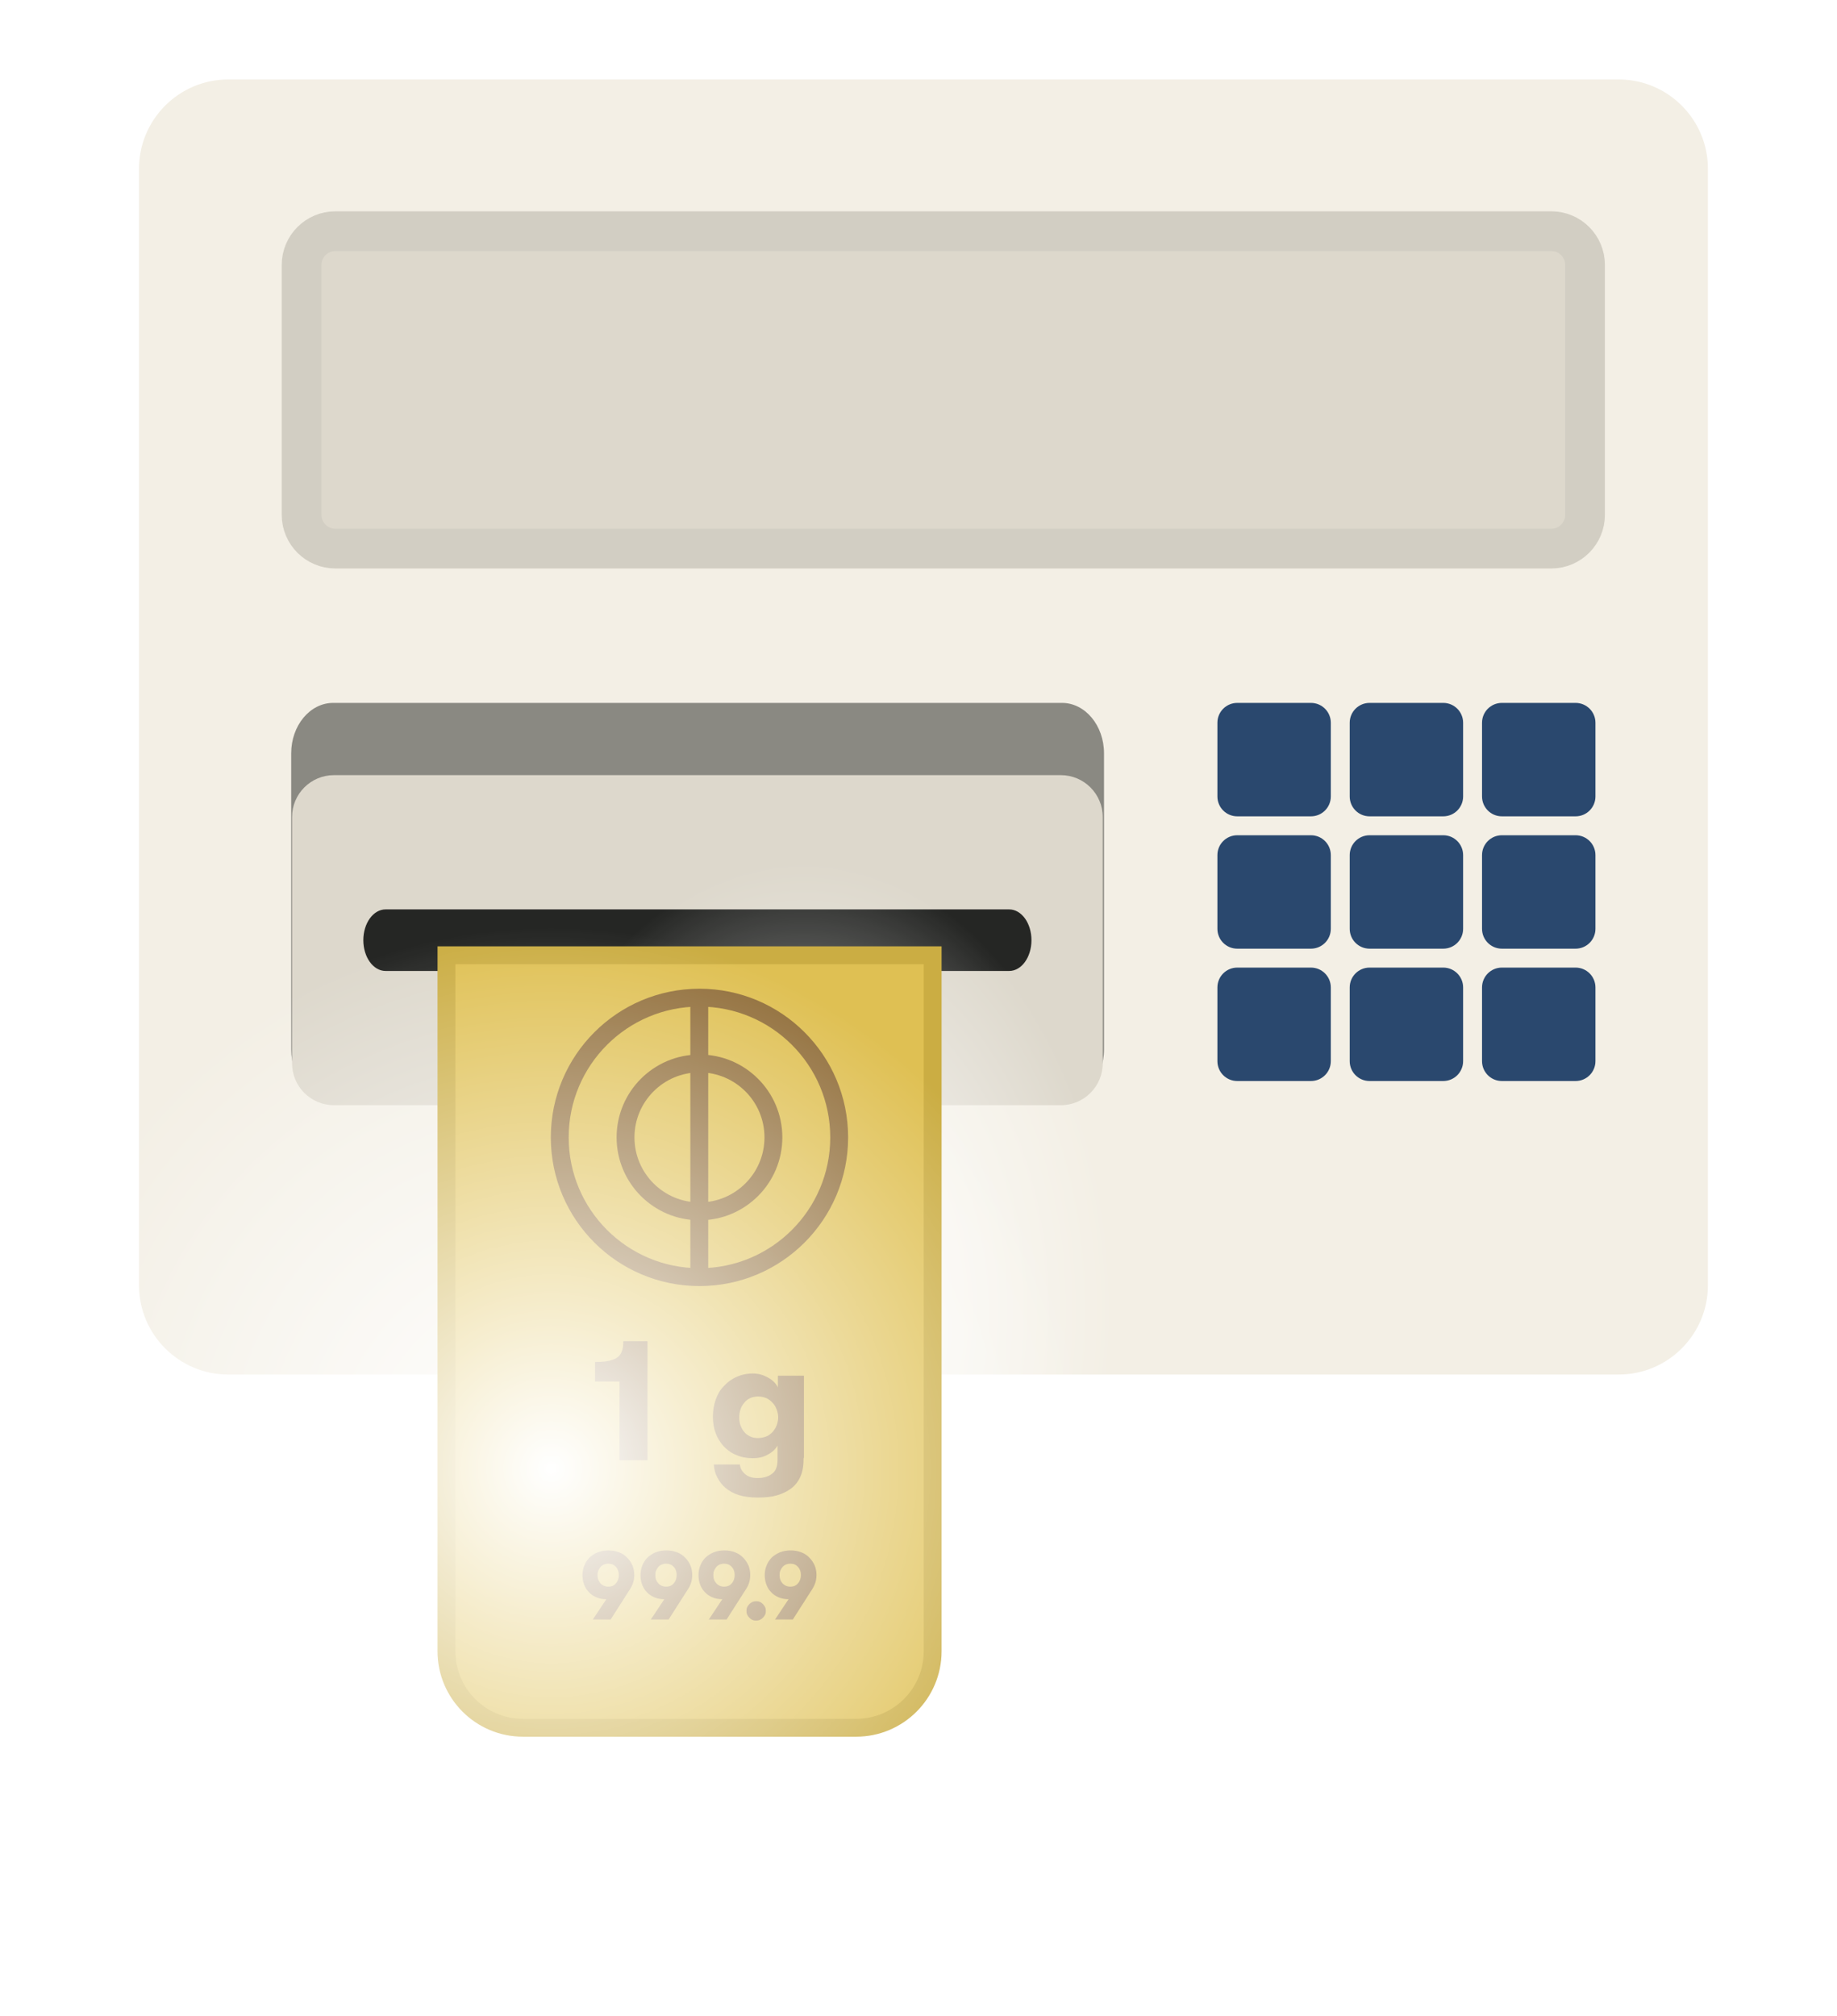 <svg width="185" height="203" viewBox="0 0 185 203" fill="none" xmlns="http://www.w3.org/2000/svg">
    <g filter="url(#filter0_d_2977_6807)">
        <path d="M16 15.995C16 11.027 20.027 7 24.995 7H165.005C169.973 7 174 11.027 174 15.995V128.403C174 133.37 169.973 137.398 165.005 137.398H24.995C20.027 137.398 16 133.37 16 128.403V15.995Z" fill="#F3EFE5"/>
    </g>
    <path d="M30.373 26.674C30.373 24.798 31.894 23.277 33.77 23.277H156.229C158.105 23.277 159.626 24.798 159.626 26.674V51.839C159.626 53.715 158.105 55.236 156.229 55.236H33.77C31.894 55.236 30.373 53.715 30.373 51.839V26.674Z" fill="#DDD8CC" stroke="#D2CEC3" stroke-width="4"/>
    <path d="M122.602 72.772C122.602 71.667 123.497 70.772 124.602 70.772H132.023C133.128 70.772 134.023 71.667 134.023 72.772V80.193C134.023 81.298 133.128 82.193 132.023 82.193H124.602C123.497 82.193 122.602 81.298 122.602 80.193V72.772Z" fill="#2A486E"/>
    <path d="M135.926 72.772C135.926 71.667 136.821 70.772 137.926 70.772H145.347C146.452 70.772 147.347 71.667 147.347 72.772V80.193C147.347 81.298 146.452 82.193 145.347 82.193H137.926C136.821 82.193 135.926 81.298 135.926 80.193V72.772Z" fill="#2A486E"/>
    <path d="M149.252 72.772C149.252 71.667 150.147 70.772 151.252 70.772H158.674C159.778 70.772 160.674 71.667 160.674 72.772V80.193C160.674 81.298 159.778 82.193 158.674 82.193H151.252C150.147 82.193 149.252 81.298 149.252 80.193V72.772Z" fill="#2A486E"/>
    <path d="M122.602 86.097C122.602 84.992 123.497 84.097 124.602 84.097H132.023C133.128 84.097 134.023 84.992 134.023 86.097V93.518C134.023 94.623 133.128 95.518 132.023 95.518H124.602C123.497 95.518 122.602 94.623 122.602 93.518V86.097Z" fill="#2A486E"/>
    <path d="M135.926 86.097C135.926 84.992 136.821 84.097 137.926 84.097H145.347C146.452 84.097 147.347 84.992 147.347 86.097V93.518C147.347 94.623 146.452 95.518 145.347 95.518H137.926C136.821 95.518 135.926 94.623 135.926 93.518V86.097Z" fill="#2A486E"/>
    <path d="M149.252 86.097C149.252 84.992 150.147 84.097 151.252 84.097H158.674C159.778 84.097 160.674 84.992 160.674 86.097V93.518C160.674 94.623 159.778 95.518 158.674 95.518H151.252C150.147 95.518 149.252 94.623 149.252 93.518V86.097Z" fill="#2A486E"/>
    <path d="M122.602 99.422C122.602 98.317 123.497 97.422 124.602 97.422H132.023C133.128 97.422 134.023 98.317 134.023 99.422V106.844C134.023 107.948 133.128 108.844 132.023 108.844H124.602C123.497 108.844 122.602 107.948 122.602 106.844V99.422Z" fill="#2A486E"/>
    <path d="M135.926 99.422C135.926 98.317 136.821 97.422 137.926 97.422H145.347C146.452 97.422 147.347 98.317 147.347 99.422V106.844C147.347 107.948 146.452 108.844 145.347 108.844H137.926C136.821 108.844 135.926 107.948 135.926 106.844V99.422Z" fill="#2A486E"/>
    <path d="M149.252 99.422C149.252 98.317 150.147 97.422 151.252 97.422H158.674C159.778 97.422 160.674 98.317 160.674 99.422V106.844C160.674 107.948 159.778 108.844 158.674 108.844H151.252C150.147 108.844 149.252 107.948 149.252 106.844V99.422Z" fill="#2A486E"/>
    <path fill-rule="evenodd" clip-rule="evenodd" d="M111.182 105.669C111.182 108.476 109.287 110.747 106.952 110.747H33.553C31.219 110.747 29.326 108.476 29.326 105.669V75.848C29.326 73.046 31.219 70.772 33.553 70.772H106.952C109.287 70.772 111.182 73.046 111.182 75.848V105.669Z" fill="#8A8982"/>
    <path fill-rule="evenodd" clip-rule="evenodd" d="M111.054 107.057C111.054 109.39 109.164 111.278 106.834 111.278H33.63C31.301 111.278 29.412 109.39 29.412 107.057V82.266C29.412 79.937 31.301 78.046 33.63 78.046H106.834C109.164 78.046 111.054 79.937 111.054 82.266V107.057Z" fill="#DDD8CC"/>
    <path fill-rule="evenodd" clip-rule="evenodd" d="M103.876 94.663C103.876 96.375 102.876 97.762 101.634 97.762H38.83C37.589 97.762 36.59 96.375 36.59 94.663C36.59 92.953 37.589 91.564 38.83 91.564H101.634C102.876 91.564 103.876 92.953 103.876 94.663Z" fill="#252624"/>
    <path style="mix-blend-mode:soft-light" d="M80.921 177.374C98.18 177.374 112.171 157.058 112.171 131.998C112.171 106.938 98.18 86.622 80.921 86.622C63.663 86.622 49.672 106.938 49.672 131.998C49.672 157.058 63.663 177.374 80.921 177.374Z" fill="url(#paint0_radial_2977_6807)"/>
    <g filter="url(#filter1_d_2977_6807)">
        <path d="M94.925 165.256V95.183H45.961V165.256C45.961 169.511 49.411 172.961 53.666 172.961H87.219C91.475 172.961 94.925 169.511 94.925 165.256Z" fill="#DFC053"/>
        <path d="M94.925 165.256V95.183H45.961V165.256C45.961 169.511 49.411 172.961 53.666 172.961H87.219C91.475 172.961 94.925 169.511 94.925 165.256Z" stroke="#CBAD43" stroke-width="1.799"/>
    </g>
    <path d="M59.69 163.08L61.06 161.019C60.681 161.019 60.339 160.947 60.05 160.821C59.744 160.694 59.492 160.513 59.293 160.296C59.077 160.079 58.933 159.826 58.824 159.537C58.716 159.248 58.662 158.941 58.662 158.597C58.662 158.253 58.716 157.946 58.842 157.638C58.95 157.332 59.131 157.079 59.347 156.843C59.563 156.627 59.852 156.446 60.176 156.301C60.501 156.174 60.862 156.103 61.276 156.103C61.673 156.103 62.033 156.174 62.358 156.301C62.683 156.428 62.953 156.609 63.169 156.843C63.386 157.061 63.566 157.332 63.692 157.62C63.818 157.928 63.873 158.235 63.873 158.579C63.873 158.85 63.836 159.103 63.764 159.338C63.692 159.573 63.584 159.79 63.458 159.989L61.493 163.062H59.69V163.08ZM61.258 157.44C61.096 157.44 60.934 157.476 60.807 157.531C60.681 157.585 60.555 157.675 60.465 157.783C60.375 157.892 60.303 158.019 60.249 158.145C60.194 158.29 60.176 158.434 60.176 158.597C60.176 158.76 60.194 158.904 60.249 159.049C60.303 159.193 60.375 159.302 60.465 159.411C60.555 159.519 60.681 159.591 60.807 159.663C60.934 159.718 61.096 159.754 61.258 159.754C61.583 159.754 61.853 159.645 62.033 159.411C62.232 159.193 62.322 158.904 62.322 158.579C62.322 158.253 62.232 157.983 62.033 157.765C61.835 157.549 61.583 157.44 61.258 157.44Z" fill="#916E3A"/>
    <path d="M65.53 163.08L66.9 161.019C66.521 161.019 66.179 160.947 65.89 160.821C65.584 160.694 65.331 160.513 65.133 160.296C64.917 160.079 64.772 159.826 64.664 159.537C64.556 159.248 64.502 158.941 64.502 158.597C64.502 158.253 64.556 157.946 64.682 157.638C64.79 157.332 64.971 157.079 65.187 156.843C65.403 156.627 65.692 156.446 66.016 156.301C66.341 156.174 66.701 156.103 67.116 156.103C67.513 156.103 67.873 156.174 68.198 156.301C68.522 156.428 68.793 156.609 69.009 156.843C69.225 157.061 69.406 157.332 69.532 157.62C69.658 157.928 69.712 158.235 69.712 158.579C69.712 158.85 69.676 159.103 69.604 159.338C69.532 159.573 69.424 159.79 69.298 159.989L67.332 163.062H65.53V163.08ZM67.08 157.44C66.918 157.44 66.755 157.476 66.629 157.531C66.503 157.585 66.377 157.675 66.287 157.783C66.197 157.892 66.124 158.019 66.07 158.145C66.016 158.29 65.998 158.434 65.998 158.597C65.998 158.76 66.016 158.904 66.07 159.049C66.124 159.193 66.197 159.302 66.287 159.411C66.377 159.519 66.503 159.591 66.629 159.663C66.755 159.718 66.918 159.754 67.08 159.754C67.405 159.754 67.675 159.645 67.855 159.411C68.054 159.193 68.144 158.904 68.144 158.579C68.144 158.253 68.054 157.983 67.855 157.765C67.657 157.549 67.423 157.44 67.08 157.44Z" fill="#916E3A"/>
    <path d="M71.371 163.08L72.742 161.019C72.363 161.019 72.02 160.947 71.732 160.821C71.425 160.694 71.173 160.513 70.975 160.296C70.758 160.079 70.614 159.826 70.506 159.537C70.398 159.248 70.344 158.941 70.344 158.597C70.344 158.253 70.398 157.946 70.524 157.638C70.632 157.332 70.812 157.079 71.029 156.843C71.245 156.627 71.534 156.446 71.858 156.301C72.183 156.174 72.543 156.103 72.958 156.103C73.355 156.103 73.715 156.174 74.04 156.301C74.364 156.428 74.635 156.609 74.851 156.843C75.067 157.061 75.248 157.332 75.374 157.62C75.5 157.928 75.554 158.235 75.554 158.579C75.554 158.85 75.518 159.103 75.446 159.338C75.374 159.573 75.266 159.79 75.139 159.989L73.174 163.062H71.371V163.08ZM72.922 157.44C72.76 157.44 72.597 157.476 72.471 157.531C72.345 157.585 72.219 157.675 72.129 157.783C72.038 157.892 71.966 158.019 71.912 158.145C71.858 158.29 71.84 158.434 71.84 158.597C71.84 158.76 71.858 158.904 71.912 159.049C71.966 159.193 72.038 159.302 72.129 159.411C72.219 159.519 72.345 159.591 72.471 159.663C72.597 159.718 72.76 159.754 72.922 159.754C73.246 159.754 73.517 159.645 73.697 159.411C73.895 159.193 73.986 158.904 73.986 158.579C73.986 158.253 73.895 157.983 73.697 157.765C73.499 157.549 73.246 157.44 72.922 157.44Z" fill="#916E3A"/>
    <path d="M75.176 162.194C75.176 162.049 75.194 161.923 75.248 161.815C75.302 161.706 75.374 161.598 75.464 161.507C75.555 161.416 75.663 161.344 75.771 161.291C75.897 161.236 76.023 161.218 76.149 161.218C76.294 161.218 76.42 161.236 76.528 161.291C76.654 161.344 76.744 161.416 76.835 161.507C76.925 161.598 76.997 161.706 77.051 161.815C77.105 161.923 77.123 162.049 77.123 162.194C77.123 162.338 77.105 162.465 77.051 162.574C76.997 162.682 76.925 162.791 76.835 162.881C76.744 162.971 76.636 163.044 76.528 163.098C76.402 163.152 76.276 163.17 76.149 163.17C76.005 163.17 75.879 163.152 75.771 163.098C75.644 163.044 75.555 162.971 75.464 162.881C75.374 162.791 75.302 162.682 75.248 162.574C75.194 162.465 75.176 162.32 75.176 162.194Z" fill="#916E3A"/>
    <path d="M78.041 163.08L79.412 161.019C79.033 161.019 78.69 160.947 78.402 160.821C78.095 160.694 77.843 160.513 77.645 160.296C77.428 160.079 77.284 159.826 77.176 159.537C77.068 159.248 77.014 158.941 77.014 158.597C77.014 158.253 77.068 157.946 77.194 157.638C77.302 157.332 77.482 157.079 77.699 156.843C77.915 156.627 78.204 156.446 78.528 156.301C78.853 156.174 79.213 156.103 79.628 156.103C80.025 156.103 80.385 156.174 80.71 156.301C81.034 156.428 81.305 156.609 81.521 156.843C81.737 157.061 81.918 157.332 82.044 157.62C82.17 157.928 82.224 158.235 82.224 158.579C82.224 158.85 82.188 159.103 82.116 159.338C82.044 159.573 81.936 159.79 81.809 159.989L79.844 163.062H78.041V163.08ZM79.592 157.44C79.43 157.44 79.267 157.476 79.141 157.531C79.015 157.585 78.889 157.675 78.799 157.783C78.708 157.892 78.636 158.019 78.582 158.145C78.528 158.29 78.51 158.434 78.51 158.597C78.51 158.76 78.528 158.904 78.582 159.049C78.636 159.193 78.708 159.302 78.799 159.411C78.889 159.519 79.015 159.591 79.141 159.663C79.267 159.718 79.43 159.754 79.592 159.754C79.916 159.754 80.187 159.645 80.367 159.411C80.565 159.193 80.656 158.904 80.656 158.579C80.656 158.253 80.565 157.983 80.367 157.765C80.169 157.549 79.934 157.44 79.592 157.44Z" fill="#916E3A"/>
    <path d="M59.957 137.131C60.526 137.131 61.001 137.1 61.38 137.004C61.76 136.909 62.044 136.783 62.234 136.624C62.423 136.466 62.581 136.244 62.645 135.99C62.74 135.736 62.771 135.419 62.771 135.039H65.206V147.022H62.392V139.097H59.926V137.131H59.957Z" fill="#916E3A"/>
    <path d="M80.93 146.788C80.93 147.549 80.835 148.151 80.614 148.658C80.392 149.165 80.076 149.577 79.634 149.895C79.254 150.18 78.78 150.401 78.243 150.56C77.705 150.718 77.073 150.781 76.314 150.781C75.555 150.781 74.891 150.686 74.385 150.528C73.88 150.37 73.437 150.116 73.089 149.831C72.71 149.514 72.457 149.165 72.236 148.753C72.014 148.341 71.919 147.929 71.888 147.454H74.512C74.543 147.802 74.702 148.119 75.018 148.404C75.334 148.69 75.745 148.817 76.314 148.817C76.915 148.817 77.421 148.658 77.768 148.372C78.148 148.087 78.306 147.612 78.306 146.946V145.551C78.085 145.931 77.737 146.249 77.294 146.471C76.852 146.724 76.346 146.819 75.808 146.819C75.207 146.819 74.67 146.724 74.164 146.502C73.658 146.312 73.247 145.995 72.9 145.646C72.552 145.266 72.267 144.822 72.078 144.315C71.888 143.808 71.793 143.237 71.793 142.635C71.793 142.033 71.888 141.462 72.078 140.923C72.267 140.384 72.52 139.94 72.9 139.56C73.247 139.18 73.658 138.863 74.164 138.641C74.638 138.419 75.207 138.292 75.808 138.292C76.346 138.292 76.82 138.419 77.294 138.672C77.768 138.926 78.116 139.243 78.338 139.687V138.514H80.962V146.788H80.93ZM76.346 140.606C76.061 140.606 75.776 140.67 75.555 140.765C75.302 140.891 75.113 141.018 74.955 141.24C74.796 141.431 74.638 141.652 74.575 141.906C74.48 142.159 74.449 142.413 74.449 142.699C74.449 142.984 74.48 143.269 74.575 143.522C74.67 143.776 74.796 143.998 74.955 144.188C75.113 144.378 75.334 144.537 75.555 144.632C75.808 144.758 76.061 144.79 76.346 144.79C76.63 144.79 76.915 144.727 77.168 144.632C77.421 144.537 77.61 144.378 77.8 144.188C77.958 143.998 78.116 143.776 78.211 143.522C78.306 143.269 78.369 142.984 78.369 142.699C78.369 142.413 78.306 142.159 78.211 141.906C78.116 141.652 77.99 141.431 77.8 141.24C77.642 141.05 77.421 140.891 77.168 140.765C76.915 140.67 76.63 140.606 76.346 140.606Z" fill="#916E3A"/>
    <path d="M70.442 128.59C78.213 128.59 84.512 122.291 84.512 114.52C84.512 106.749 78.213 100.449 70.442 100.449C62.671 100.449 56.371 106.749 56.371 114.52C56.371 122.291 62.671 128.59 70.442 128.59Z" stroke="#916E3A" stroke-width="1.799"/>
    <path d="M70.442 121.966C74.554 121.966 77.888 118.632 77.888 114.52C77.888 110.408 74.554 107.074 70.442 107.074C66.33 107.074 62.996 110.408 62.996 114.52C62.996 118.632 66.33 121.966 70.442 121.966Z" stroke="#916E3A" stroke-width="1.799"/>
    <path d="M70.422 100.117V128.973" stroke="#916E3A" stroke-width="1.799"/>
    <path style="mix-blend-mode:soft-light" d="M55.516 202.506C85.684 202.506 110.14 178.05 110.14 147.882C110.14 117.715 85.684 93.259 55.516 93.259C25.348 93.259 0.893 117.715 0.893 147.882C0.893 178.05 25.348 202.506 55.516 202.506Z" fill="url(#paint1_radial_2977_6807)"/>
    <defs>
        <filter id="filter0_d_2977_6807" x="13" y="7" width="161" height="132.397" filterUnits="userSpaceOnUse" color-interpolation-filters="sRGB">
            <feFlood flood-opacity="0" result="BackgroundImageFix"/>
            <feColorMatrix in="SourceAlpha" type="matrix" values="0 0 0 0 0 0 0 0 0 0 0 0 0 0 0 0 0 0 127 0" result="hardAlpha"/>
            <feOffset dx="-2" dy="1"/>
            <feGaussianBlur stdDeviation="0.5"/>
            <feComposite in2="hardAlpha" operator="out"/>
            <feColorMatrix type="matrix" values="0 0 0 0 0 0 0 0 0 0 0 0 0 0 0 0 0 0 0.15 0"/>
            <feBlend mode="normal" in2="BackgroundImageFix" result="effect1_dropShadow_2977_6807"/>
            <feBlend mode="normal" in="SourceGraphic" in2="effect1_dropShadow_2977_6807" result="shape"/>
        </filter>
        <filter id="filter1_d_2977_6807" x="43.06" y="94.283" width="52.764" height="81.577" filterUnits="userSpaceOnUse" color-interpolation-filters="sRGB">
            <feFlood flood-opacity="0" result="BackgroundImageFix"/>
            <feColorMatrix in="SourceAlpha" type="matrix" values="0 0 0 0 0 0 0 0 0 0 0 0 0 0 0 0 0 0 127 0" result="hardAlpha"/>
            <feOffset dx="-1" dy="1"/>
            <feGaussianBlur stdDeviation="0.5"/>
            <feComposite in2="hardAlpha" operator="out"/>
            <feColorMatrix type="matrix" values="0 0 0 0 0 0 0 0 0 0 0 0 0 0 0 0 0 0 0.15 0"/>
            <feBlend mode="normal" in2="BackgroundImageFix" result="effect1_dropShadow_2977_6807"/>
            <feBlend mode="normal" in="SourceGraphic" in2="effect1_dropShadow_2977_6807" result="shape"/>
        </filter>
        <radialGradient id="paint0_radial_2977_6807" cx="0" cy="0" r="1" gradientUnits="userSpaceOnUse" gradientTransform="translate(80.921 131.998) rotate(90) scale(45.376 31.249)">
            <stop stop-color="white"/>
            <stop offset="1" stop-color="white" stop-opacity="0"/>
        </radialGradient>
        <radialGradient id="paint1_radial_2977_6807" cx="0" cy="0" r="1" gradientUnits="userSpaceOnUse" gradientTransform="translate(55.516 147.882) rotate(90) scale(54.624)">
            <stop stop-color="white"/>
            <stop offset="1" stop-color="white" stop-opacity="0"/>
        </radialGradient>
    </defs>
</svg>

